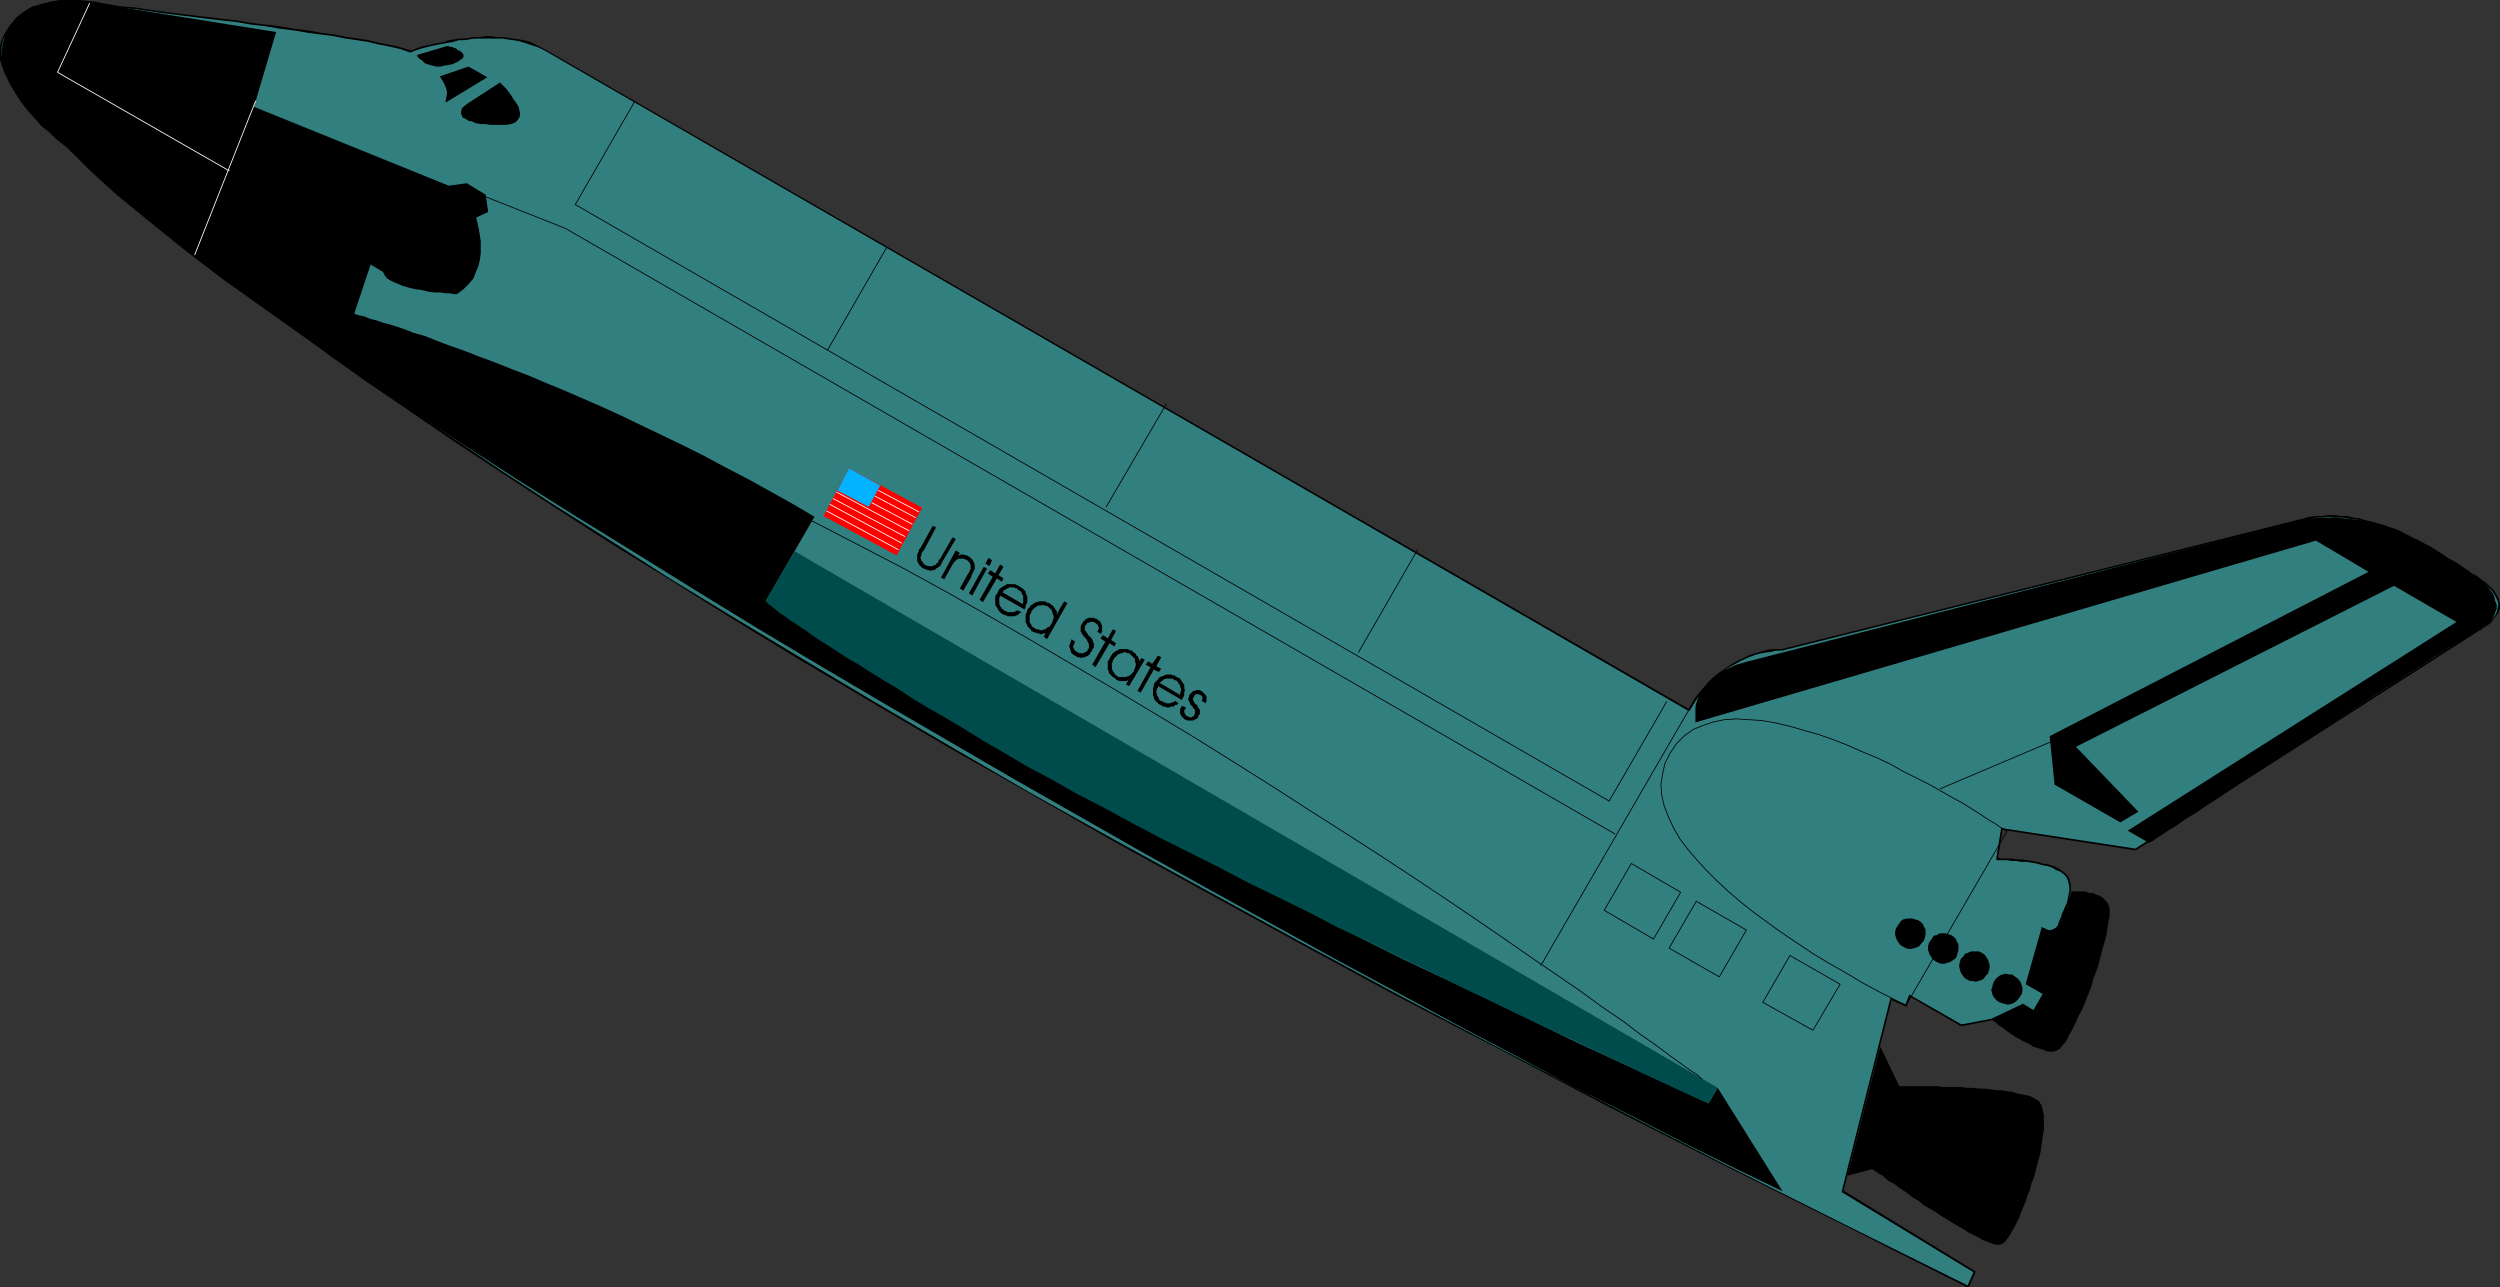 <?xml version="1.0" encoding="UTF-8" standalone="no"?>
<svg
   version="1.0"
   width="130.066mm"
   height="66.98mm"
   id="svg76"
   sodipodi:docname="Space Shuttle 08.wmf"
   xmlns:inkscape="http://www.inkscape.org/namespaces/inkscape"
   xmlns:sodipodi="http://sodipodi.sourceforge.net/DTD/sodipodi-0.dtd"
   xmlns="http://www.w3.org/2000/svg"
   xmlns:svg="http://www.w3.org/2000/svg">
  <rect width="100%" height="100%" fill="#333333" stroke="none"/>
  <sodipodi:namedview
     id="namedview76"
     pagecolor="#ffffff"
     bordercolor="#000000"
     borderopacity="0.25"
     inkscape:showpageshadow="2"
     inkscape:pageopacity="0.0"
     inkscape:pagecheckerboard="0"
     inkscape:deskcolor="#d1d1d1"
     inkscape:document-units="mm" />
  <defs
     id="defs1">
    <pattern
       id="WMFhbasepattern"
       patternUnits="userSpaceOnUse"
       width="6"
       height="6"
       x="0"
       y="0" />
  </defs>
  <path
     style="fill:#327f7f;fill-opacity:1;fill-rule:evenodd;stroke:none"
     d="m 106.979,9.855 -0.97,-0.485 -0.97,-0.485 -0.97,-0.485 -0.97,-0.162 -1.131,-0.323 -0.97,-0.162 L 99.869,7.593 98.737,7.431 H 97.606 96.637 95.505 94.374 93.243 L 92.273,7.593 91.142,7.754 h -0.97 l -0.97,0.162 -0.97,0.323 -0.97,0.162 -0.808,0.162 -0.808,0.162 -0.808,0.162 -0.646,0.162 -0.808,0.162 -0.646,0.162 -0.485,0.162 -0.485,0.162 -0.323,0.162 -0.323,0.162 h -0.323 v 0.162 h -0.162 L 79.992,9.855 78.861,9.532 77.568,9.208 76.114,8.885 74.336,8.562 72.397,8.078 70.296,7.754 68.195,7.431 65.61,6.947 63.186,6.624 60.6,6.301 57.853,5.816 55.106,5.493 52.358,5.008 49.45,4.685 46.702,4.2 43.955,3.877 41.208,3.554 38.461,3.231 35.875,2.908 33.29,2.585 30.866,2.262 28.603,1.939 26.502,1.616 24.563,1.454 22.786,1.292 21.331,1.131 20.038,0.969 19.069,0.808 l -0.808,-0.162 h -0.485 -0.162 -0.162 L 17.13,0.485 h -0.646 L 15.675,0.323 H 14.706 L 13.736,0.162 12.443,0.323 H 11.15 L 9.858,0.646 8.565,0.969 7.11,1.454 5.818,2.1 4.363,2.908 3.232,3.877 2.101,5.17 1.131,6.624 0.646,7.431 0.323,8.239 0.162,9.047 v 0.969 0.808 0.969 l 0.323,0.808 0.323,0.969 0.323,0.969 0.485,0.969 0.485,0.969 0.646,0.969 0.646,0.969 0.646,0.969 0.808,0.969 0.97,0.969 0.808,0.969 0.97,0.969 0.97,1.131 0.97,0.969 0.97,0.969 1.131,0.969 0.97,0.969 1.131,1.131 1.131,0.969 1.131,0.969 1.131,0.969 1.131,0.969 1.131,0.969 1.131,0.969 1.131,0.808 0.97,0.969 1.293,1.131 1.778,1.454 2.262,1.939 2.747,2.262 3.232,2.585 3.717,3.069 4.363,3.393 4.848,3.716 5.494,4.039 6.141,4.523 6.626,4.847 7.434,5.17 8.08,5.493 8.726,5.977 9.373,6.301 10.181,6.624 10.989,6.947 11.635,7.431 12.605,7.593 13.251,8.078 14.059,8.401 15.029,8.724 15.837,9.047 16.645,9.532 17.614,9.693 18.584,10.178 19.554,10.501 20.362,10.824 21.493,11.147 22.462,11.309 23.432,11.955 24.563,12.116 1.293,-2.908 -26.018,-15.832 9.534,-37.803 2.909,1.292 0.808,-1.939 10.181,5.816 5.818,-1.131 6.141,-2.908 2.262,1.131 1.939,-3.231 -3.394,-1.939 3.07,-10.986 v 0.162 h 0.323 l 0.485,0.162 0.485,0.162 h 0.485 l 0.646,-0.162 0.323,-0.323 0.485,-0.646 0.162,-0.323 0.162,-0.485 0.323,-0.646 0.162,-0.646 0.323,-0.808 0.323,-0.646 0.323,-0.808 0.162,-0.808 0.162,-0.808 0.162,-0.808 v -0.808 l -0.162,-0.646 -0.162,-0.808 -0.323,-0.646 -0.485,-0.485 -0.646,-0.485 -0.808,-0.323 -0.97,-0.485 -0.97,-0.323 -0.97,-0.162 -0.97,-0.323 -1.131,-0.162 -0.97,-0.162 h -0.97 l -0.97,-0.162 -0.97,-0.162 h -0.808 -0.646 -0.646 -0.485 -0.162 -0.162 l 0.97,-5.977 26.179,4.039 67.387,-43.134 h 0.162 l 0.323,-0.162 0.323,-0.162 0.485,-0.323 0.646,-0.485 0.485,-0.485 0.485,-0.485 0.485,-0.646 0.485,-0.808 0.162,-0.646 0.162,-0.808 -0.162,-0.969 -0.485,-0.808 -0.646,-0.969 -0.97,-1.131 -1.454,-0.969 -0.808,-0.646 -0.808,-0.485 -0.97,-0.646 -0.808,-0.646 -0.97,-0.485 -0.97,-0.646 -0.808,-0.646 -1.131,-0.646 -0.97,-0.485 -0.97,-0.646 -0.97,-0.646 -1.131,-0.485 -0.97,-0.646 -1.131,-0.485 -1.131,-0.485 -1.131,-0.485 -1.131,-0.646 -1.131,-0.323 -1.131,-0.485 -1.131,-0.323 -1.131,-0.323 -1.293,-0.323 -1.131,-0.323 -1.293,-0.162 -1.131,-0.162 -1.131,-0.162 -1.293,-0.162 h -1.293 l -1.131,0.162 h -1.293 l -1.131,0.162 -1.293,0.323 -102.616,25.687 h -0.162 -0.323 -0.646 l -0.808,0.162 h -0.97 l -0.97,0.323 -1.293,0.323 -1.293,0.485 -1.454,0.646 -1.454,0.808 -1.616,0.969 -1.454,1.131 -1.454,1.292 -1.616,1.616 -1.454,1.939 -1.293,2.1 z"
     id="path1" />
  <path
     style="fill:#000000;fill-opacity:1;fill-rule:evenodd;stroke:none"
     d="m 80.638,10.339 h 0.162 v 0 l 0.162,-0.162 h 0.162 l 0.323,-0.162 0.485,-0.162 0.485,-0.162 0.485,-0.162 0.646,-0.162 0.646,-0.162 0.646,-0.162 0.808,-0.162 0.808,-0.162 0.97,-0.162 0.808,-0.162 0.97,-0.162 0.97,-0.323 h 1.131 L 92.273,7.754 93.243,7.593 h 1.131 1.131 1.131 0.97 1.131 l 1.131,0.162 1.131,0.162 0.97,0.162 1.131,0.323 0.97,0.323 0.97,0.323 0.97,0.323 0.97,0.485 0.162,-0.162 -0.97,-0.485 -0.97,-0.485 -0.97,-0.485 -1.131,-0.323 L 102.131,7.754 101,7.593 99.869,7.431 98.737,7.27 H 97.606 L 96.637,7.108 H 95.505 L 94.374,7.27 H 93.243 L 92.273,7.431 91.142,7.593 h -0.97 l -0.97,0.162 -0.97,0.162 -0.97,0.323 -0.808,0.162 -0.97,0.162 -0.646,0.162 -0.808,0.162 -0.646,0.162 -0.646,0.162 -0.485,0.162 -0.485,0.162 -0.323,0.162 -0.323,0.162 h -0.323 -0.162 v 0 h 0.162 l -0.162,0.485 v 0 h 0.162 z"
     id="path2" />
  <path
     style="fill:#000000;fill-opacity:1;fill-rule:evenodd;stroke:none"
     d="m 17.614,0.808 v 0 h 0.162 0.323 l 0.808,0.162 1.131,0.162 1.293,0.162 1.454,0.162 1.778,0.162 1.939,0.162 2.101,0.323 2.262,0.323 2.424,0.323 2.586,0.323 2.586,0.323 2.586,0.323 2.747,0.323 2.909,0.323 2.747,0.485 2.909,0.323 2.747,0.485 2.747,0.323 2.747,0.485 2.586,0.323 2.424,0.323 2.424,0.485 2.262,0.323 2.101,0.323 1.939,0.485 1.778,0.323 1.454,0.323 1.293,0.323 0.97,0.323 0.808,0.323 0.162,-0.485 L 79.992,9.693 79.022,9.37 77.73,9.047 76.114,8.724 74.498,8.401 72.558,7.916 70.458,7.593 68.195,7.27 65.771,6.785 63.186,6.462 60.6,5.977 57.853,5.654 55.106,5.17 52.358,4.847 49.611,4.523 46.702,4.039 43.955,3.716 41.208,3.393 38.461,3.069 35.875,2.746 33.29,2.423 30.866,2.1 28.603,1.777 26.502,1.454 24.563,1.292 22.947,1.131 21.331,0.969 20.038,0.808 19.069,0.646 l -0.808,-0.162 h -0.485 -0.162 v 0 0.323 z"
     id="path3" />
  <path
     style="fill:#000000;fill-opacity:1;fill-rule:evenodd;stroke:none"
     d="M 1.293,6.785 V 6.624 L 2.262,5.17 3.232,4.039 4.525,3.069 5.818,2.1 7.11,1.616 8.565,1.131 9.858,0.808 11.312,0.485 h 1.131 1.293 0.97 0.97 l 0.808,0.162 h 0.646 l 0.323,0.162 h 0.162 V 0.485 h -0.162 L 17.13,0.323 h -0.646 L 15.675,0.162 H 14.706 L 13.736,0 12.443,0.162 H 11.15 L 9.858,0.485 8.403,0.808 7.11,1.292 5.656,1.939 4.363,2.746 3.07,3.716 1.939,5.008 0.97,6.462 v 0 z"
     id="path4" />
  <path
     style="fill:#000000;fill-opacity:1;fill-rule:evenodd;stroke:none"
     d="m 22.786,36.834 v 0 L 21.654,36.026 20.685,35.057 19.554,34.087 18.422,33.118 17.291,32.149 16.16,31.179 15.029,30.21 13.898,29.241 12.766,28.11 11.635,27.141 10.666,26.171 9.696,25.202 8.726,24.233 7.757,23.263 6.787,22.294 5.818,21.163 5.01,20.194 4.202,19.225 3.555,18.255 2.909,17.286 2.262,16.317 1.778,15.347 1.293,14.54 0.97,13.57 0.646,12.601 0.485,11.793 0.323,10.824 V 10.016 9.208 L 0.485,8.239 0.808,7.431 1.293,6.785 0.97,6.462 0.485,7.431 0.162,8.239 0,9.047 v 0.969 0.808 0.969 l 0.323,0.969 0.323,0.969 0.323,0.808 0.485,0.969 0.485,0.969 0.646,0.969 0.646,0.969 0.808,1.131 0.646,0.969 0.97,0.969 0.808,0.969 0.97,0.969 0.97,0.969 0.97,1.131 1.131,0.969 0.97,0.969 1.131,0.969 1.131,0.969 1.131,1.131 1.131,0.969 1.131,0.969 0.97,0.969 1.131,0.969 1.131,0.969 1.131,0.808 1.131,0.969 v 0 z"
     id="path5" />
  <path
     style="fill:#000000;fill-opacity:1;fill-rule:evenodd;stroke:none"
     d="m 386.87,252.829 h 0.162 l -24.402,-12.116 -23.594,-11.793 -22.301,-11.47 -21.493,-11.147 -20.523,-10.824 -19.392,-10.501 -18.584,-10.178 -17.614,-9.693 -16.806,-9.37 -15.837,-9.208 -14.867,-8.724 -14.059,-8.401 -13.413,-8.078 -12.443,-7.593 -11.635,-7.431 -10.989,-6.947 -10.181,-6.624 -9.373,-6.301 -8.726,-5.977 -8.08,-5.493 -7.434,-5.17 -6.787,-4.847 -5.979,-4.523 -5.494,-4.039 -4.848,-3.716 -4.363,-3.393 -3.878,-3.069 -3.07,-2.585 -2.747,-2.262 -2.262,-1.777 -1.778,-1.616 -1.293,-1.131 -0.162,0.323 1.293,1.131 1.778,1.454 2.101,1.939 2.747,2.262 3.232,2.585 3.717,2.908 4.363,3.393 5.01,3.877 5.333,4.039 6.141,4.362 6.787,5.008 7.272,5.17 8.08,5.493 8.726,5.977 9.534,6.301 10.181,6.624 10.827,6.947 11.797,7.27 12.443,7.754 13.251,8.078 14.221,8.401 14.867,8.724 15.998,9.047 16.645,9.532 17.614,9.693 18.584,10.178 19.392,10.501 20.523,10.662 21.493,11.309 22.301,11.309 23.594,11.793 24.402,12.278 0.323,-0.162 z"
     id="path6" />
  <path
     style="fill:#000000;fill-opacity:1;fill-rule:evenodd;stroke:none"
     d="m 388.163,250.244 v -0.323 l -1.293,2.908 0.323,0.162 1.293,-2.908 -0.162,-0.162 0.162,0.162 v -0.162 h -0.162 z"
     id="path7" />
  <path
     style="fill:#000000;fill-opacity:1;fill-rule:evenodd;stroke:none"
     d="m 362.145,234.25 v 0.162 l 26.018,15.832 0.162,-0.323 -25.856,-15.832 v 0.162 h -0.323 v 0 0.162 z"
     id="path8" />
  <path
     style="fill:#000000;fill-opacity:1;fill-rule:evenodd;stroke:none"
     d="m 372.003,196.285 -0.323,0.162 -9.534,37.803 h 0.323 l 9.534,-37.803 -0.162,0.162 0.162,-0.323 h -0.323 v 0.162 z"
     id="path9" />
  <path
     style="fill:#000000;fill-opacity:1;fill-rule:evenodd;stroke:none"
     d="m 374.588,197.739 0.323,-0.162 -2.909,-1.292 -0.162,0.323 2.909,1.292 h 0.162 -0.162 l 0.162,0.162 v -0.162 z"
     id="path10" />
  <path
     style="fill:#000000;fill-opacity:1;fill-rule:evenodd;stroke:none"
     d="m 375.558,195.639 h -0.162 l -0.808,2.1 0.323,0.162 0.808,-2.1 -0.162,0.162 v -0.323 l -0.162,-0.162 v 0.162 z"
     id="path11" />
  <path
     style="fill:#000000;fill-opacity:1;fill-rule:evenodd;stroke:none"
     d="m 385.577,201.455 h 0.162 l -10.181,-5.816 v 0.323 l 10.019,5.816 h 0.162 -0.162 v 0 h 0.162 z"
     id="path12" />
  <path
     style="fill:#000000;fill-opacity:1;fill-rule:evenodd;stroke:none"
     d="m 391.556,200.324 v 0 l -5.979,1.131 0.162,0.323 5.818,-1.131 h 0.162 -0.162 0.162 v 0 z"
     id="path13" />
  <path
     style="fill:#000000;fill-opacity:1;fill-rule:evenodd;stroke:none"
     d="m 397.859,197.416 h -0.162 l -6.141,2.908 0.162,0.323 6.141,-2.908 h -0.162 l 0.162,-0.323 -0.162,-0.162 v 0.162 z"
     id="path14" />
  <path
     style="fill:#000000;fill-opacity:1;fill-rule:evenodd;stroke:none"
     d="m 399.798,198.709 h 0.162 l -2.101,-1.292 -0.162,0.323 2.101,1.131 h 0.323 -0.323 l 0.162,0.162 0.162,-0.162 z"
     id="path15" />
  <path
     style="fill:#000000;fill-opacity:1;fill-rule:evenodd;stroke:none"
     d="m 401.737,195.478 v -0.162 l -1.939,3.393 0.323,0.162 1.939,-3.393 -0.162,-0.162 0.162,0.162 v -0.162 h -0.162 z"
     id="path16" />
  <path
     style="fill:#000000;fill-opacity:1;fill-rule:evenodd;stroke:none"
     d="m 398.344,193.377 v 0.162 l 3.394,1.939 0.162,-0.162 -3.232,-1.939 v 0.162 l -0.323,-0.162 v 0.162 0 z"
     id="path17" />
  <path
     style="fill:#000000;fill-opacity:1;fill-rule:evenodd;stroke:none"
     d="m 401.576,182.392 -0.162,0.162 -3.07,10.824 0.323,0.162 3.07,-10.986 -0.323,0.162 0.162,-0.323 -0.162,-0.162 v 0.323 z"
     id="path18" />
  <path
     style="fill:#000000;fill-opacity:1;fill-rule:evenodd;stroke:none"
     d="m 404.646,181.907 v 0 l -0.323,0.485 -0.485,0.323 -0.485,0.162 h -0.485 l -0.485,-0.162 -0.323,-0.162 -0.323,-0.162 h -0.162 l -0.162,0.323 0.162,0.162 h 0.323 l 0.485,0.162 0.485,0.162 h 0.485 l 0.646,-0.162 0.485,-0.323 0.485,-0.646 v 0 z"
     id="path19" />
  <path
     style="fill:#000000;fill-opacity:1;fill-rule:evenodd;stroke:none"
     d="m 405.131,171.406 v 0 l 0.646,0.485 0.485,0.485 0.323,0.646 0.162,0.646 0.162,0.646 v 0.808 l -0.162,0.808 -0.162,0.808 -0.162,0.808 -0.323,0.646 -0.323,0.808 -0.323,0.646 -0.162,0.646 -0.323,0.646 -0.162,0.485 -0.162,0.485 0.323,0.162 0.162,-0.485 0.162,-0.485 0.323,-0.646 0.323,-0.646 0.162,-0.646 0.323,-0.808 0.323,-0.808 0.162,-0.808 0.162,-0.808 0.162,-0.808 v -0.808 l -0.162,-0.808 -0.162,-0.646 -0.323,-0.646 -0.646,-0.646 -0.646,-0.485 v 0 z"
     id="path20" />
  <path
     style="fill:#000000;fill-opacity:1;fill-rule:evenodd;stroke:none"
     d="m 392.526,168.822 0.162,0.323 h 0.162 0.162 0.485 0.646 0.646 l 0.808,0.162 h 0.97 l 0.808,0.162 h 1.131 l 0.97,0.162 0.97,0.162 1.131,0.323 0.97,0.162 0.97,0.323 0.808,0.485 0.808,0.323 0.162,-0.323 -0.808,-0.485 -0.808,-0.323 -0.97,-0.323 -1.131,-0.162 -0.97,-0.323 -0.97,-0.162 -1.131,-0.162 -0.97,-0.162 h -0.97 l -0.97,-0.162 h -0.808 -0.646 -0.646 l -0.485,-0.162 h -0.162 -0.162 l 0.162,0.323 -0.323,-0.162 v 0.323 h 0.162 z"
     id="path21" />
  <path
     style="fill:#000000;fill-opacity:1;fill-rule:evenodd;stroke:none"
     d="m 393.657,162.844 h -0.162 l -0.97,5.977 0.323,0.162 0.97,-5.977 -0.162,0.162 v -0.323 l -0.162,-0.162 v 0.162 z"
     id="path22" />
  <path
     style="fill:#000000;fill-opacity:1;fill-rule:evenodd;stroke:none"
     d="m 419.836,166.883 h 0.162 l -26.341,-4.039 v 0.323 l 26.179,4.039 h 0.162 -0.162 0.162 v 0 z"
     id="path23" />
  <path
     style="fill:#000000;fill-opacity:1;fill-rule:evenodd;stroke:none"
     d="m 487.223,123.749 v 0 l -67.387,43.134 0.162,0.323 67.387,-43.134 v 0 l -0.162,-0.323 v 0 z"
     id="path24" />
  <path
     style="fill:#000000;fill-opacity:1;fill-rule:evenodd;stroke:none"
     d="m 487.547,114.217 v 0 l 1.454,0.969 0.97,0.969 0.646,0.969 0.485,0.969 0.162,0.808 -0.162,0.808 -0.162,0.646 -0.323,0.646 -0.485,0.646 -0.485,0.485 -0.646,0.485 -0.485,0.485 -0.646,0.323 -0.323,0.162 -0.162,0.162 h -0.162 l 0.162,0.323 v 0 l 0.323,-0.162 0.485,-0.323 0.485,-0.323 0.485,-0.323 0.646,-0.485 0.485,-0.646 0.485,-0.646 0.485,-0.646 0.323,-0.808 v -0.808 l -0.162,-0.969 -0.485,-0.969 -0.646,-0.969 -1.131,-1.131 -1.293,-0.969 v 0 z"
     id="path25" />
  <path
     style="fill:#000000;fill-opacity:1;fill-rule:evenodd;stroke:none"
     d="m 452.964,102.262 v 0 l 1.293,-0.162 1.131,-0.323 h 1.293 l 1.131,-0.162 1.293,0.162 h 1.293 l 1.131,0.162 1.131,0.162 1.293,0.162 1.131,0.323 1.131,0.323 1.131,0.323 1.293,0.323 1.131,0.485 1.131,0.485 1.131,0.485 1.131,0.485 0.97,0.485 1.131,0.485 1.131,0.646 0.97,0.485 0.97,0.646 1.131,0.646 0.97,0.485 0.97,0.646 0.97,0.646 0.97,0.646 0.808,0.485 0.97,0.646 0.808,0.646 0.808,0.485 0.808,0.646 0.323,-0.323 -0.808,-0.646 -0.97,-0.485 -0.808,-0.646 -0.97,-0.485 -0.808,-0.646 -0.97,-0.646 -0.97,-0.485 -0.97,-0.646 -0.97,-0.646 -0.97,-0.646 -1.131,-0.646 -0.97,-0.485 -1.131,-0.646 -1.131,-0.485 -0.97,-0.485 -1.131,-0.646 -1.131,-0.485 -1.131,-0.323 -1.293,-0.485 -1.131,-0.323 -1.131,-0.323 -1.293,-0.323 -1.131,-0.323 -1.131,-0.162 -1.293,-0.323 h -1.131 l -1.293,-0.162 h -1.293 l -1.131,0.162 h -1.293 l -1.293,0.162 -1.131,0.323 v 0 z"
     id="path26" />
  <path
     style="fill:#000000;fill-opacity:1;fill-rule:evenodd;stroke:none"
     d="m 350.348,127.949 v 0 l 102.616,-25.687 v -0.323 l -102.616,25.687 v 0 0.323 0 z"
     id="path27" />
  <path
     style="fill:#000000;fill-opacity:1;fill-rule:evenodd;stroke:none"
     d="m 331.926,139.742 h 0.323 l 1.293,-2.1 1.454,-1.939 1.454,-1.616 1.616,-1.292 1.454,-1.292 1.454,-0.808 1.454,-0.808 1.454,-0.646 1.293,-0.485 1.293,-0.323 1.131,-0.162 0.97,-0.162 0.646,-0.162 h 0.646 0.323 0.162 v -0.323 h -0.162 -0.323 -0.646 -0.808 l -0.97,0.162 -1.131,0.323 -1.131,0.323 -1.454,0.485 -1.293,0.646 -1.616,0.808 -1.454,0.969 -1.616,1.131 -1.454,1.292 -1.616,1.777 -1.454,1.777 -1.293,2.262 0.162,-0.162 z"
     id="path28" />
  <path
     style="fill:#000000;fill-opacity:1;fill-rule:evenodd;stroke:none"
     d="m 106.979,9.855 v 0 L 331.926,139.742 332.088,139.419 107.141,9.693 v 0 z"
     id="path29" />
  <path
     style="fill:#000000;fill-opacity:1;fill-rule:evenodd;stroke:none"
     d="m 369.74,205.817 -6.464,25.364 4.848,-1.292 v 0 l 0.323,0.162 0.162,0.162 0.485,0.323 0.485,0.323 0.646,0.323 0.646,0.646 0.646,0.485 0.97,0.485 0.808,0.646 0.97,0.646 0.97,0.646 0.97,0.808 1.131,0.646 0.97,0.808 1.131,0.646 1.131,0.646 1.131,0.808 1.131,0.646 0.97,0.646 1.131,0.646 1.131,0.646 0.97,0.646 0.97,0.485 0.97,0.485 0.808,0.485 0.808,0.323 0.808,0.323 0.485,0.162 0.646,0.162 h 0.485 0.323 l 0.323,-0.162 0.323,-0.162 0.485,-0.485 0.323,-0.485 0.485,-0.646 0.323,-0.646 0.485,-0.808 0.485,-0.969 0.485,-0.969 0.323,-0.969 0.485,-1.131 0.485,-1.131 0.323,-1.131 0.485,-1.131 0.323,-1.292 0.485,-1.131 0.323,-1.292 0.323,-1.292 0.323,-1.131 0.323,-1.292 0.162,-1.131 0.162,-1.131 0.162,-1.131 0.162,-0.969 v -1.131 -0.808 -0.969 l -0.162,-0.646 -0.162,-0.808 -0.162,-0.485 -0.323,-0.485 -0.323,-0.485 -0.485,-0.162 -0.485,-0.323 -0.646,-0.323 -0.808,-0.162 -0.808,-0.162 -0.808,-0.162 -0.97,-0.323 -1.131,-0.162 -0.97,-0.162 h -1.131 l -1.131,-0.162 -1.131,-0.162 h -1.131 l -1.293,-0.162 h -1.131 l -1.131,-0.162 h -1.293 -1.131 -1.131 l -1.131,-0.162 h -0.97 -0.97 -0.97 -0.97 -0.808 -0.646 -0.646 -0.485 -0.485 -0.323 -0.162 v 0 z"
     id="path30" />
  <path
     style="fill:#000000;fill-opacity:1;fill-rule:evenodd;stroke:none"
     d="m 391.556,200.486 0.162,0.162 0.323,0.162 0.485,0.323 0.485,0.485 0.808,0.485 0.808,0.646 0.97,0.646 0.97,0.646 1.131,0.646 1.131,0.485 0.97,0.646 1.131,0.323 0.97,0.323 0.808,0.323 h 0.97 l 0.646,-0.162 0.323,-0.162 0.485,-0.323 0.323,-0.485 0.485,-0.485 0.485,-0.646 0.323,-0.808 0.485,-0.808 0.485,-0.969 0.485,-0.969 0.485,-1.131 0.646,-1.131 0.485,-1.131 0.485,-1.292 0.485,-1.131 0.485,-1.292 0.323,-1.292 0.485,-1.292 0.485,-1.292 0.323,-1.292 0.323,-1.292 0.323,-1.131 0.323,-1.131 0.323,-1.131 0.162,-1.131 0.162,-0.969 0.162,-0.969 0.162,-0.808 v -0.808 -0.646 l -0.162,-0.646 -0.162,-0.323 -0.162,-0.323 -0.485,-0.485 -0.485,-0.485 -0.646,-0.323 -0.485,-0.162 -0.646,-0.323 h -0.646 l -0.485,-0.162 -0.485,-0.162 h -0.646 -0.485 -0.323 -0.485 -0.323 -0.162 -0.162 v 0 l -2.101,5.816 h -0.162 l -0.162,0.323 -0.162,0.485 -0.485,0.485 -0.485,0.323 -0.646,0.162 h -0.808 l -0.808,-0.323 -3.07,10.986 3.394,1.939 -1.939,3.231 -2.262,-1.131 z"
     id="path31" />
  <path
     style="fill:#000000;fill-opacity:1;fill-rule:evenodd;stroke:none"
     d="m 81.931,10.824 v 0 l 0.162,0.162 v 0.162 l 0.162,0.162 0.323,0.323 0.323,0.162 0.323,0.323 0.323,0.323 0.485,0.162 0.485,0.162 0.646,0.162 0.646,0.162 h 0.808 l 0.646,-0.162 0.97,-0.162 0.808,-0.162 0.97,-0.485 0.485,-0.323 0.485,-0.323 0.162,-0.323 V 10.824 l -0.162,-0.323 -0.162,-0.162 -0.323,-0.323 -0.485,-0.162 L 89.688,9.532 89.203,9.37 88.88,9.208 H 88.395 L 88.234,9.047 h -0.323 v 0 z"
     id="path32" />
  <path
     style="fill:#000000;fill-opacity:1;fill-rule:evenodd;stroke:none"
     d="m 92.112,13.086 -5.656,1.939 0.162,0.162 0.162,0.323 0.323,0.485 0.323,0.646 0.323,0.808 0.162,0.808 -0.162,0.969 -0.162,0.969 8.242,-5.008 z"
     id="path33" />
  <path
     style="fill:#000000;fill-opacity:1;fill-rule:evenodd;stroke:none"
     d="m 98.414,16.155 -6.464,4.2 -0.646,0.485 -0.485,0.485 -0.162,0.646 v 0.323 l 0.162,0.485 0.162,0.323 0.646,0.323 0.485,0.323 0.808,0.162 0.646,0.323 0.97,0.162 h 0.97 l 0.808,0.162 h 1.131 0.97 0.97 l 1.131,-0.162 0.808,-0.323 0.485,-0.485 0.323,-0.485 0.162,-0.646 -0.162,-0.808 -0.162,-0.646 -0.485,-0.808 -0.485,-0.646 -0.485,-0.808 -0.485,-0.646 -0.485,-0.646 -0.485,-0.485 -0.323,-0.323 -0.323,-0.323 z"
     id="path34" />
  <path
     style="fill:#000000;fill-opacity:1;fill-rule:evenodd;stroke:none"
     d="M 54.298,6.301 49.934,21.002 88.234,36.511 l 3.555,-0.485 3.717,2.262 0.485,3.393 -2.424,1.131 0.162,0.162 v 0.323 l 0.162,0.485 0.162,0.808 0.162,0.808 0.162,0.969 0.162,1.131 v 1.131 1.131 l -0.162,1.292 -0.323,1.292 -0.485,1.131 -0.485,1.292 -0.97,1.131 -0.97,0.969 -1.293,0.969 h -0.162 -0.485 L 88.557,57.674 h -0.808 l -1.131,-0.162 h -1.131 l -1.293,-0.162 -1.293,-0.323 -1.293,-0.162 -1.293,-0.323 -1.131,-0.323 -1.131,-0.485 -1.131,-0.485 -0.808,-0.485 -0.485,-0.646 -0.323,-0.646 -2.424,-1.454 -3.232,9.693 h 0.162 l 0.323,0.162 0.646,0.162 0.808,0.162 1.131,0.485 1.293,0.323 1.454,0.485 1.778,0.485 1.939,0.646 2.101,0.808 2.262,0.646 2.424,0.969 2.586,0.969 2.747,0.969 2.909,1.131 3.07,1.131 3.232,1.292 3.394,1.292 3.394,1.454 3.555,1.454 3.717,1.616 3.717,1.616 3.878,1.777 4.04,1.939 4.04,1.939 4.04,1.939 4.202,2.1 4.202,2.262 4.363,2.262 4.363,2.423 4.363,2.423 4.363,2.585 -9.534,16.478 v 0.162 l 0.485,0.323 0.646,0.485 0.808,0.646 1.293,0.808 1.454,1.131 1.939,1.292 2.101,1.454 2.424,1.616 2.747,1.777 3.232,2.1 3.555,2.1 3.878,2.423 4.363,2.585 4.686,2.746 5.01,3.069 5.656,3.231 5.818,3.393 6.464,3.554 6.949,3.716 7.272,4.039 7.757,4.039 8.242,4.362 8.888,4.523 9.211,4.685 9.858,5.008 10.342,5.17 10.989,5.17 11.474,5.493 11.958,5.816 12.605,5.816 13.251,6.139 1.778,-3.069 12.766,20.356 -9.373,-4.523 -10.019,-5.008 -10.342,-5.331 -10.989,-5.493 -11.15,-5.977 -11.635,-6.139 -11.958,-6.462 -12.282,-6.624 -12.282,-6.785 -12.605,-6.947 -12.766,-7.108 -12.766,-7.27 -12.766,-7.27 -12.766,-7.431 -12.766,-7.431 -12.605,-7.431 -12.443,-7.431 -12.12,-7.431 -11.958,-7.431 -11.797,-7.27 -11.312,-7.108 -10.989,-7.108 -10.504,-6.947 -10.019,-6.624 -9.373,-6.624 -8.888,-6.301 -8.403,-5.977 -7.595,-5.816 -6.787,-5.493 -6.141,-5.008 -5.333,-4.847 -4.363,-4.362 -0.162,-0.162 L 12.605,28.595 11.797,27.948 10.827,27.141 9.696,26.01 8.242,24.879 6.949,23.425 5.494,21.809 4.202,20.194 3.07,18.417 1.939,16.478 1.131,14.54 0.485,12.601 0.323,10.662 0.485,8.562 1.131,6.624 2.101,4.847 3.232,3.393 4.686,2.262 6.302,1.292 8.08,0.808 9.858,0.323 11.797,0 h 1.939 1.778 l 1.616,0.162 1.616,0.162 1.454,0.323 1.131,0.162 0.808,0.162 0.646,0.162 0.162,0.162 z"
     id="path35" />
  <path
     style="fill:#000000;fill-opacity:1;fill-rule:evenodd;stroke:none"
     d="m 333.542,142.004 h -0.162 v -0.323 -0.485 -0.485 -0.808 -0.808 l 0.162,-0.808 0.323,-0.969 0.485,-0.969 0.646,-0.969 0.808,-1.131 0.97,-0.969 1.293,-0.969 1.616,-0.808 1.778,-0.808 2.262,-0.646 109.241,-27.948 h 0.162 0.323 l 0.485,-0.162 h 0.808 l 0.97,-0.162 h 1.131 1.293 1.293 l 1.454,0.162 1.616,0.162 1.616,0.162 1.616,0.323 1.778,0.323 1.616,0.485 1.778,0.646 1.616,0.808 1.778,0.808 1.454,0.808 1.616,0.808 1.293,0.808 1.454,0.808 1.131,0.808 1.131,0.646 1.131,0.646 0.97,0.646 0.808,0.646 0.646,0.485 0.646,0.485 0.485,0.323 0.323,0.162 0.323,0.162 v 0.162 0 l 0.323,0.162 0.323,0.323 0.323,0.323 0.485,0.485 0.485,0.646 0.485,0.646 0.323,0.646 0.162,0.808 0.323,0.808 v 0.808 l -0.323,0.808 -0.323,0.808 -0.646,0.969 -1.131,0.808 -1.293,0.808 -0.808,0.485 -1.131,0.808 -1.454,0.808 -1.616,0.969 -1.778,1.131 -2.101,1.292 -2.101,1.454 -2.424,1.454 -2.424,1.616 -2.586,1.616 -2.747,1.777 -2.747,1.777 -2.747,1.777 -2.909,1.939 -2.747,1.777 -2.909,1.939 -2.747,1.777 -2.909,1.939 -2.747,1.777 -2.586,1.616 -2.586,1.777 -2.424,1.616 -2.262,1.454 -2.101,1.454 -1.939,1.131 -1.778,1.292 -1.616,0.969 -1.131,0.808 -1.131,0.646 -0.808,0.646 -0.485,0.162 -0.162,0.162 -4.202,-2.423 64.64,-41.034 -12.282,-7.108 -62.539,31.664 12.282,12.763 -3.555,2.1 -12.928,-7.431 -0.97,-9.532 62.701,-32.31 -10.342,-6.139 z"
     id="path36" />
  <path
     style="fill:#000000;fill-opacity:1;fill-rule:evenodd;stroke:none"
     d="m 380.568,189.016 0.646,0.323 0.485,0.162 h 0.646 l 0.485,-0.162 0.646,-0.162 0.485,-0.323 0.485,-0.323 0.323,-0.485 0.162,-0.646 0.162,-0.485 v -0.646 -0.646 l -0.323,-0.485 -0.162,-0.485 -0.485,-0.485 -0.485,-0.323 -0.646,-0.162 -0.485,-0.162 h -0.646 -0.485 l -0.485,0.323 -0.646,0.162 -0.323,0.485 -0.323,0.485 -0.323,0.485 -0.162,0.646 v 0.646 l 0.162,0.485 0.162,0.485 0.323,0.485 0.323,0.485 z"
     id="path37" />
  <path
     style="fill:#000000;fill-opacity:1;fill-rule:evenodd;stroke:none"
     d="m 386.708,192.57 0.646,0.323 h 0.485 l 0.646,0.162 0.485,-0.162 0.646,-0.162 0.485,-0.323 0.323,-0.485 0.485,-0.485 0.162,-0.485 0.162,-0.646 v -0.485 l -0.162,-0.646 -0.162,-0.485 -0.323,-0.485 -0.323,-0.485 -0.485,-0.323 -0.646,-0.323 h -0.485 -0.646 -0.485 l -0.646,0.323 -0.485,0.162 -0.323,0.485 -0.485,0.485 -0.162,0.485 -0.162,0.646 v 0.485 l 0.162,0.646 0.162,0.485 0.323,0.485 0.323,0.485 z"
     id="path38" />
  <path
     style="fill:#000000;fill-opacity:1;fill-rule:evenodd;stroke:none"
     d="m 393.172,197.093 0.485,0.162 0.646,0.162 0.485,0.162 0.646,-0.162 0.485,-0.162 0.485,-0.323 0.485,-0.485 0.323,-0.485 0.323,-0.485 0.162,-0.646 v -0.485 l -0.162,-0.646 -0.162,-0.485 -0.323,-0.485 -0.485,-0.485 -0.485,-0.323 -0.485,-0.323 h -0.646 l -0.485,-0.162 -0.646,0.162 -0.485,0.162 -0.485,0.323 -0.485,0.485 -0.323,0.485 -0.162,0.485 -0.162,0.646 -0.162,0.485 0.162,0.646 0.162,0.485 0.323,0.485 0.485,0.485 z"
     id="path39" />
  <path
     style="fill:#000000;fill-opacity:1;fill-rule:evenodd;stroke:none"
     d="m 374.104,186.108 0.646,0.323 0.485,0.162 h 0.646 l 0.485,-0.162 0.646,-0.162 0.485,-0.323 0.323,-0.485 0.485,-0.485 0.162,-0.485 0.162,-0.646 v -0.485 -0.646 l -0.323,-0.485 -0.162,-0.485 -0.485,-0.485 -0.485,-0.323 -0.646,-0.162 -0.485,-0.162 h -0.646 -0.485 l -0.646,0.162 -0.485,0.323 -0.323,0.485 -0.323,0.485 -0.323,0.485 -0.162,0.646 v 0.646 l 0.162,0.485 0.162,0.485 0.323,0.485 0.323,0.485 z"
     id="path40" />
  <path
     style="fill:#000000;fill-opacity:1;fill-rule:evenodd;stroke:none"
     d="m 183.416,103.393 0.646,0.323 -2.424,4.523 -0.162,0.162 -0.162,0.162 v 0.162 l -0.162,0.162 v 0.162 0.162 0.162 l -0.162,0.162 v 0.162 l 0.162,0.323 v 0.162 l 0.162,0.162 0.162,0.323 0.162,0.162 0.162,0.162 0.162,0.162 h 0.162 l 0.323,0.162 h 0.162 0.162 0.162 0.162 0.162 0.162 l 0.162,-0.162 h 0.162 l 0.323,-0.162 v -0.162 l 0.323,-0.162 0.162,-0.323 v -0.162 l 0.323,-0.323 2.424,-4.2 0.646,0.323 -2.586,4.362 -0.162,0.323 -0.162,0.323 -0.162,0.323 -0.323,0.162 -0.162,0.162 -0.323,0.162 -0.162,0.162 -0.162,0.162 h -0.323 -0.162 l -0.323,0.162 -0.162,-0.162 h -0.323 l -0.323,-0.162 h -0.162 l -0.323,-0.162 -0.323,-0.162 -0.162,-0.162 -0.162,-0.162 -0.323,-0.323 v -0.162 l -0.162,-0.162 -0.162,-0.323 v -0.162 -0.323 -0.162 -0.323 -0.323 l 0.162,-0.323 0.162,-0.323 v -0.323 l 0.323,-0.323 z"
     id="path41" />
  <path
     style="fill:#000000;fill-opacity:1;fill-rule:evenodd;stroke:none"
     d="m 187.941,108.24 0.808,0.485 -0.323,0.485 h 0.162 l 0.323,-0.162 h 0.162 0.323 0.162 l 0.323,0.162 h 0.323 l 0.162,0.162 0.323,0.162 0.323,0.323 0.162,0.162 0.162,0.162 v 0.162 l 0.162,0.162 v 0.162 0.162 h 0.162 v 0.162 0.162 0.162 0.162 0.162 0.323 l -0.162,0.162 v 0.162 0 l -0.162,0.162 v 0.162 l -0.162,0.162 v 0.162 l -0.162,0.162 v 0.323 l -1.616,2.746 -0.646,-0.485 1.616,-2.908 0.162,-0.162 0.162,-0.323 v -0.162 l 0.162,-0.162 v -0.323 -0.162 -0.162 -0.162 -0.162 l -0.162,-0.162 v -0.162 l -0.162,-0.162 -0.162,-0.162 v 0 l -0.162,-0.162 -0.162,-0.162 h -0.323 l -0.162,-0.162 h -0.323 -0.162 -0.323 -0.162 -0.162 l -0.162,0.162 h -0.162 l -0.162,0.162 v 0.162 h -0.162 l -0.162,0.162 -0.162,0.323 -0.162,0.162 -0.162,0.323 -1.454,2.585 -0.646,-0.323 z"
     id="path42" />
  <path
     style="fill:#000000;fill-opacity:1;fill-rule:evenodd;stroke:none"
     d="m 194.566,111.309 -0.808,-0.485 0.646,-1.131 0.646,0.485 z m -4.04,5.331 2.909,-5.17 0.646,0.323 -2.909,5.331 z"
     id="path43" />
  <path
     style="fill:#000000;fill-opacity:1;fill-rule:evenodd;stroke:none"
     d="m 192.627,117.933 2.586,-4.523 -0.97,-0.646 0.485,-0.646 0.97,0.646 0.97,-1.777 0.646,0.485 -0.97,1.616 0.97,0.646 -0.323,0.646 -0.97,-0.646 -2.747,4.685 z"
     id="path44" />
  <path
     style="fill:#000000;fill-opacity:1;fill-rule:evenodd;stroke:none"
     d="m 201.515,119.871 -4.848,-2.746 v 0.162 l -0.162,0.162 v 0.323 0.162 0.323 0.162 0.162 0.323 l 0.162,0.162 v 0.162 l 0.162,0.162 0.162,0.162 v 0.162 l 0.323,0.162 0.162,0.162 0.162,0.162 h 0.162 0.162 l 0.162,0.162 h 0.162 0.162 0.162 0.162 0.162 0.162 0.162 0.162 l 0.162,-0.162 h 0.162 l 0.162,-0.162 h 0.162 l 0.808,0.323 -0.323,0.162 -0.162,0.162 -0.162,0.162 -0.323,0.162 h -0.162 l -0.162,0.162 h -0.323 -0.162 -0.323 -0.162 -0.162 -0.323 l -0.162,-0.162 h -0.323 l -0.162,-0.162 h -0.162 l -0.323,-0.162 -0.323,-0.323 -0.162,-0.162 -0.162,-0.162 -0.162,-0.323 -0.162,-0.323 -0.162,-0.162 -0.162,-0.323 v -0.323 -0.323 -0.323 -0.323 -0.323 l 0.162,-0.323 0.162,-0.162 0.162,-0.323 0.162,-0.323 0.162,-0.323 0.162,-0.162 0.323,-0.162 0.162,-0.162 0.323,-0.162 0.323,-0.162 0.162,-0.162 h 0.323 0.323 0.323 0.323 0.323 l 0.323,0.162 0.323,0.162 0.323,0.162 0.162,0.162 0.323,0.162 0.162,0.162 0.323,0.323 0.162,0.162 v 0.323 l 0.162,0.323 0.162,0.323 v 0.162 0.323 0.323 0.323 l -0.162,0.323 -0.162,0.323 v 0.323 l -0.162,0.323 z m -0.485,-1.131 0.162,-0.162 v -0.323 -0.162 -0.323 -0.162 -0.162 -0.162 -0.162 l -0.162,-0.162 -0.162,-0.323 v -0.162 l -0.162,-0.162 -0.162,-0.162 h -0.162 l -0.162,-0.162 -0.162,-0.162 -0.162,-0.162 h -0.323 l -0.162,-0.162 h -0.162 -0.162 -0.162 -0.323 -0.162 l -0.162,0.162 h -0.162 l -0.162,0.162 h -0.162 l -0.162,0.162 -0.323,0.162 v 0.162 l -0.162,0.162 z"
     id="path45" />
  <path
     style="fill:#000000;fill-opacity:1;fill-rule:evenodd;stroke:none"
     d="m 206.848,122.618 v -0.162 l 0.162,-0.323 v -0.162 l 0.162,-0.323 v -0.162 -0.323 -0.162 l -0.162,-0.162 v -0.323 l -0.162,-0.162 v -0.323 l -0.162,-0.162 -0.162,-0.162 -0.162,-0.162 -0.162,-0.162 -0.162,-0.162 h -0.162 l -0.323,-0.162 h -0.162 -0.162 l -0.323,-0.162 -0.162,0.162 h -0.323 -0.162 -0.162 l -0.162,0.162 -0.323,0.162 -0.162,0.162 -0.162,0.162 -0.162,0.162 -0.162,0.162 -0.162,0.162 v 0.323 l -0.162,0.162 -0.162,0.323 v 0.162 0.323 0.162 0.323 0.162 0.323 l 0.162,0.162 0.162,0.162 v 0.162 l 0.162,0.323 h 0.162 l 0.162,0.162 0.323,0.162 0.162,0.162 h 0.162 0.323 l 0.162,0.162 h 0.162 0.162 0.323 l 0.162,-0.162 h 0.323 l 0.162,-0.162 0.162,-0.162 0.323,-0.162 h 0.162 l 0.162,-0.323 0.162,-0.162 v -0.162 z m 0.97,-1.777 0.646,-1.292 0.808,-1.292 0.646,0.323 -4.04,7.108 -0.646,-0.485 0.485,-0.808 -0.162,0.162 h -0.162 -0.162 -0.162 l -0.162,0.162 h -0.162 -0.162 l -0.162,-0.162 h -0.162 -0.162 -0.162 l -0.162,-0.162 h -0.162 -0.162 l -0.162,-0.162 h -0.162 l -0.323,-0.162 -0.162,-0.323 -0.162,-0.162 -0.162,-0.162 -0.323,-0.323 v -0.162 l -0.162,-0.323 -0.162,-0.323 v -0.323 -0.323 -0.323 -0.323 -0.162 l 0.162,-0.323 0.162,-0.323 v -0.323 l 0.323,-0.323 0.162,-0.162 0.162,-0.323 0.323,-0.162 0.162,-0.162 0.323,-0.162 0.162,-0.162 h 0.323 l 0.323,-0.162 h 0.323 0.323 0.323 0.323 l 0.162,0.162 0.323,0.162 h 0.323 l 0.323,0.323 0.323,0.162 0.162,0.162 0.162,0.323 0.162,0.162 v 0.162 l 0.162,0.162 0.162,0.162 v 0.162 0.162 z"
     id="path46" />
  <path
     style="fill:#000000;fill-opacity:1;fill-rule:evenodd;stroke:none"
     d="m 210.726,125.687 0.646,0.485 v 0.162 l -0.162,0.162 v 0.162 0.162 h -0.162 v 0.323 0 0.162 l 0.162,0.323 0.162,0.323 0.323,0.162 0.162,0.162 h 0.162 l 0.162,0.162 h 0.162 0.162 0.162 0.162 0.162 v 0 l 0.323,-0.162 0.323,-0.162 0.162,-0.162 0.162,-0.323 0.162,-0.162 v -0.323 -0.323 -0.162 l -0.162,-0.323 -0.162,-0.323 -0.162,-0.323 -0.323,-0.323 v -0.162 0 h -0.162 v 0 l -0.162,-0.162 v -0.162 l -0.162,-0.162 -0.162,-0.162 v -0.162 l -0.162,-0.162 v -0.162 -0.162 -0.162 -0.162 -0.162 -0.162 -0.162 l 0.162,-0.162 v -0.162 l 0.162,-0.162 v -0.162 l 0.162,-0.162 0.162,-0.162 0.162,-0.162 0.162,-0.162 0.162,-0.162 h 0.162 l 0.323,-0.162 h 0.162 0.162 0.323 0.162 0.162 l 0.162,0.162 h 0.323 l 0.162,0.162 0.162,0.162 h 0.162 l 0.162,0.162 0.162,0.162 v 0.162 l 0.162,0.162 v 0.162 l 0.162,0.162 v 0.162 0.323 0.162 0.162 0.323 0.162 l -0.162,0.162 v 0.323 l -0.808,-0.485 0.162,-0.162 v -0.162 -0.162 h 0.162 v -0.162 -0.162 -0.162 h -0.162 v -0.323 l -0.162,-0.162 -0.162,-0.162 -0.323,-0.162 -0.162,-0.162 h -0.323 -0.162 -0.323 l -0.162,0.162 h -0.323 l -0.162,0.323 -0.162,0.162 -0.162,0.162 v 0.162 0 0.162 0.162 0.162 0.162 0.162 h 0.162 l 0.162,0.323 0.162,0.162 0.162,0.323 0.162,0.162 0.162,0.162 h 0.162 v 0.162 l 0.162,0.162 0.162,0.162 v 0.162 l 0.162,0.162 v 0.162 0.162 l 0.162,0.162 v 0.162 0.162 0.162 0.162 0.162 l -0.162,0.162 v 0.162 h -0.162 v 0.323 l -0.162,0.162 -0.162,0.162 -0.162,0.323 -0.162,0.162 -0.162,0.162 -0.323,0.162 h -0.162 l -0.162,0.162 h -0.323 -0.162 l -0.162,0.162 -0.323,-0.162 h -0.162 -0.323 l -0.162,-0.162 -0.323,-0.162 -0.162,-0.162 h -0.162 l -0.162,-0.162 -0.162,-0.162 -0.162,-0.162 v -0.323 l -0.162,-0.162 v -0.162 -0.162 l -0.162,-0.323 v -0.162 l 0.162,-0.323 v -0.162 l 0.162,-0.323 v -0.162 z"
     id="path47" />
  <path
     style="fill:#000000;fill-opacity:1;fill-rule:evenodd;stroke:none"
     d="m 214.766,130.695 2.586,-4.523 -0.97,-0.646 0.485,-0.646 0.97,0.646 0.97,-1.777 0.646,0.323 -0.97,1.777 0.97,0.646 -0.323,0.646 -0.97,-0.646 -2.747,4.685 z"
     id="path48" />
  <path
     style="fill:#000000;fill-opacity:1;fill-rule:evenodd;stroke:none"
     d="m 223.008,131.826 v -0.162 l 0.162,-0.162 v -0.323 l 0.162,-0.162 v -0.323 -0.162 -0.162 l -0.162,-0.323 v -0.162 -0.323 l -0.162,-0.162 -0.162,-0.162 -0.162,-0.162 -0.162,-0.162 -0.162,-0.162 -0.162,-0.162 -0.162,-0.162 h -0.162 -0.323 l -0.162,-0.162 h -0.323 -0.162 l -0.162,0.162 h -0.323 l -0.162,0.162 h -0.323 l -0.162,0.162 -0.162,0.162 -0.162,0.162 -0.162,0.162 -0.162,0.162 -0.162,0.323 -0.162,0.162 v 0.323 l -0.162,0.162 v 0.162 0.323 0.162 0.323 0.162 l 0.162,0.323 v 0.162 l 0.162,0.162 0.162,0.162 v 0.162 l 0.162,0.162 0.162,0.162 0.323,0.162 0.162,0.162 h 0.162 0.323 0.162 0.162 0.323 0.162 0.162 l 0.323,-0.162 h 0.162 l 0.323,-0.162 0.162,-0.162 0.162,-0.162 0.162,-0.162 0.162,-0.162 z m -1.131,1.939 h -0.162 l -0.162,0.162 h -0.162 -0.162 -0.162 -0.162 -0.162 -0.162 -0.162 -0.162 -0.162 l -0.162,-0.162 h -0.162 -0.162 l -0.162,-0.162 -0.162,-0.162 -0.162,-0.162 -0.323,-0.162 -0.162,-0.162 -0.323,-0.323 -0.162,-0.162 -0.162,-0.323 v -0.323 l -0.162,-0.162 v -0.323 -0.323 -0.323 -0.323 -0.323 l 0.162,-0.162 0.162,-0.323 0.162,-0.323 0.162,-0.323 0.162,-0.162 0.162,-0.323 0.323,-0.162 0.162,-0.162 0.323,-0.162 0.323,-0.162 0.162,-0.162 h 0.323 0.323 0.323 0.323 0.323 l 0.323,0.162 0.323,0.162 h 0.323 l 0.162,0.323 0.323,0.162 0.162,0.162 0.162,0.323 0.162,0.162 h 0.162 v 0.162 0.162 l 0.162,0.162 v 0.162 0.162 0.162 l 0.485,-0.646 0.646,0.323 -3.07,5.17 -0.646,-0.323 z"
     id="path49" />
  <path
     style="fill:#000000;fill-opacity:1;fill-rule:evenodd;stroke:none"
     d="m 223.654,135.865 2.586,-4.685 -0.97,-0.485 0.485,-0.646 0.808,0.485 1.131,-1.616 0.646,0.323 -0.97,1.777 0.97,0.485 -0.485,0.646 -0.97,-0.485 -2.586,4.523 z"
     id="path50" />
  <path
     style="fill:#000000;fill-opacity:1;fill-rule:evenodd;stroke:none"
     d="m 232.381,137.642 -4.686,-2.746 v 0.323 l -0.162,0.162 v 0.162 l -0.162,0.323 v 0.162 0.162 l 0.162,0.323 v 0.162 0.162 l 0.162,0.162 0.162,0.323 v 0.162 l 0.162,0.162 0.162,0.162 h 0.162 l 0.323,0.162 0.162,0.162 h 0.162 0.162 l 0.162,0.162 h 0.162 0.162 0.162 0.162 0.162 l 0.162,-0.162 h 0.162 0.162 l 0.162,-0.162 h 0.162 l 0.162,-0.162 0.646,0.485 -0.162,0.162 -0.162,0.162 h -0.323 l -0.162,0.162 -0.162,0.162 h -0.323 -0.162 l -0.323,0.162 h -0.162 -0.162 -0.323 l -0.162,-0.162 h -0.323 -0.162 l -0.162,-0.162 -0.323,-0.162 -0.323,-0.162 -0.162,-0.162 -0.162,-0.162 -0.323,-0.323 -0.162,-0.162 -0.162,-0.323 v -0.323 l -0.162,-0.162 v -0.323 -0.323 -0.323 -0.323 -0.323 l 0.162,-0.323 v -0.323 l 0.162,-0.323 0.162,-0.162 0.323,-0.323 0.162,-0.162 0.162,-0.323 0.323,-0.162 0.323,-0.162 h 0.162 l 0.323,-0.162 0.323,-0.162 h 0.323 0.323 0.323 l 0.323,0.162 h 0.323 l 0.162,0.162 0.323,0.162 0.323,0.162 0.323,0.162 0.162,0.323 0.162,0.162 0.162,0.323 0.162,0.162 0.162,0.323 v 0.323 0.323 l 0.162,0.323 -0.162,0.323 v 0.323 0.323 l -0.162,0.323 -0.162,0.323 z m -0.323,-0.969 v -0.323 -0.162 l 0.162,-0.323 v -0.162 -0.162 -0.162 l -0.162,-0.323 v -0.162 -0.162 l -0.162,-0.162 -0.162,-0.162 v -0.162 l -0.162,-0.162 -0.162,-0.162 -0.162,-0.162 h -0.323 l -0.162,-0.162 -0.162,-0.162 h -0.162 -0.162 -0.162 -0.323 -0.162 -0.162 -0.162 l -0.323,0.162 h -0.162 l -0.162,0.162 -0.162,0.162 -0.162,0.162 h -0.162 l -0.162,0.162 z"
     id="path51" />
  <path
     style="fill:#000000;fill-opacity:1;fill-rule:evenodd;stroke:none"
     d="m 232.381,138.773 0.808,0.323 v 0.162 l -0.162,0.162 -0.162,0.323 v 0.162 0.162 l 0.162,0.323 0.162,0.162 v 0.162 l 0.323,0.162 h 0.162 l 0.162,0.162 h 0.162 0.323 l 0.162,-0.162 h 0.162 l 0.162,-0.162 v -0.162 l 0.162,-0.162 v -0.162 -0.323 -0.162 -0.162 l -0.162,-0.162 -0.162,-0.162 -0.162,-0.323 -0.162,-0.162 -0.162,-0.162 -0.162,-0.162 v -0.323 h -0.162 v -0.323 h -0.162 v -0.162 0 -0.162 -0.162 -0.162 l 0.162,-0.162 v -0.162 -0.162 l 0.162,-0.162 v 0 l 0.162,-0.162 0.162,-0.162 0.162,-0.162 v 0 l 0.162,-0.162 h 0.162 0.162 l 0.162,-0.162 h 0.323 0.162 v 0 h 0.323 l 0.162,0.162 h 0.162 l 0.162,0.162 0.162,0.162 0.323,0.323 0.162,0.162 0.162,0.323 v 0.162 0.162 0.162 0.162 0.162 0.162 l -0.162,0.162 v 0.162 l -0.808,-0.485 0.162,-0.162 v -0.162 -0.162 -0.162 -0.162 l -0.162,-0.162 -0.162,-0.162 h -0.162 l -0.162,-0.162 h -0.162 -0.162 -0.162 -0.162 l -0.162,0.162 -0.162,0.162 v 0.162 l -0.162,0.162 v 0 0.162 l -0.162,0.162 v 0 l 0.162,0.162 v 0.162 0 l 0.162,0.162 v 0.162 l 0.162,0.162 0.162,0.162 0.162,0.162 h 0.162 v 0.162 0.162 l 0.162,0.162 0.162,0.323 0.162,0.162 v 0.323 0.162 0.323 l -0.162,0.162 -0.162,0.323 v 0.162 l -0.162,0.162 -0.162,0.162 h -0.162 l -0.162,0.162 h -0.162 l -0.162,0.162 h -0.162 -0.162 -0.162 -0.162 -0.162 -0.162 -0.162 l -0.323,-0.162 h -0.162 l -0.162,-0.162 -0.162,-0.162 -0.162,-0.162 -0.162,-0.162 v 0 l -0.162,-0.162 v -0.162 l -0.162,-0.162 v -0.323 -0.162 -0.162 -0.162 -0.162 l 0.162,-0.323 0.162,-0.162 z"
     id="path52" />
  <path
     style="fill:#004c4c;fill-opacity:1;fill-rule:evenodd;stroke:none"
     d="m 335.966,216.964 1.778,-3.069 -181.477,-105.493 -5.656,9.693 v 0 0.162 0 0 l 0.162,0.162 0.162,0.162 0.162,0.162 0.162,0.162 0.323,0.162 0.323,0.323 0.485,0.323 0.485,0.485 0.646,0.485 0.808,0.485 0.808,0.646 0.97,0.646 0.97,0.646 1.293,0.808 1.293,0.969 1.454,0.969 1.778,1.131 1.778,1.131 1.939,1.292 2.262,1.292 2.262,1.454 2.586,1.616 2.747,1.616 2.909,1.939 3.232,1.939 3.394,1.939 3.555,2.1 3.878,2.423 4.202,2.423 4.363,2.585 4.848,2.585 4.848,2.746 5.333,2.746 5.333,2.908 5.494,2.908 5.818,2.908 5.818,2.908 5.818,3.069 5.979,2.908 5.979,2.908 5.818,3.069 5.979,2.746 5.818,2.908 5.818,2.746 5.494,2.746 5.494,2.585 5.333,2.585 5.01,2.423 4.848,2.262 4.525,2.1 4.363,2.1 3.878,1.777 3.555,1.777 3.232,1.454 2.747,1.292 2.424,1.131 1.778,0.808 1.454,0.646 0.808,0.323 z"
     id="path53" />
  <path
     style="fill:none;stroke:#ffffff;stroke-width:0.162px;stroke-linecap:round;stroke-linejoin:round;stroke-miterlimit:4;stroke-dasharray:none;stroke-opacity:1"
     d="M 50.258,19.871 38.299,50.081"
     id="path54" />
  <path
     style="fill:none;stroke:#ffffff;stroke-width:0.162px;stroke-linecap:round;stroke-linejoin:round;stroke-miterlimit:4;stroke-dasharray:none;stroke-opacity:1"
     d="M 17.614,0.646 11.312,14.217 45.086,33.603"
     id="path55" />
  <path
     style="fill:none;stroke:#000000;stroke-width:0.162px;stroke-linecap:round;stroke-linejoin:round;stroke-miterlimit:4;stroke-dasharray:none;stroke-opacity:1"
     d="M 93.243,37.803 111.181,44.911 317.544,163.975"
     id="path56" />
  <path
     style="fill:none;stroke:#000000;stroke-width:0.162px;stroke-linecap:round;stroke-linejoin:round;stroke-miterlimit:4;stroke-dasharray:none;stroke-opacity:1"
     d="M 124.755,20.032 113.12,40.226 316.412,157.513 327.724,137.965"
     id="path57" />
  <path
     style="fill:none;stroke:#000000;stroke-width:0.162px;stroke-linecap:round;stroke-linejoin:round;stroke-miterlimit:4;stroke-dasharray:none;stroke-opacity:1"
     d="M 174.366,48.627 162.731,68.821"
     id="path58" />
  <path
     style="fill:none;stroke:#000000;stroke-width:0.162px;stroke-linecap:round;stroke-linejoin:round;stroke-miterlimit:4;stroke-dasharray:none;stroke-opacity:1"
     d="M 229.31,79.483 217.513,99.677"
     id="path59" />
  <path
     style="fill:none;stroke:#000000;stroke-width:0.162px;stroke-linecap:round;stroke-linejoin:round;stroke-miterlimit:4;stroke-dasharray:none;stroke-opacity:1"
     d="M 278.76,108.078 267.125,128.272"
     id="path60" />
  <path
     style="fill:none;stroke:#000000;stroke-width:0.162px;stroke-linecap:round;stroke-linejoin:round;stroke-miterlimit:4;stroke-dasharray:none;stroke-opacity:1"
     d="m 332.088,139.581 -29.088,50.243"
     id="path61" />
  <path
     style="fill:none;stroke:#000000;stroke-width:0.162px;stroke-linecap:round;stroke-linejoin:round;stroke-miterlimit:4;stroke-dasharray:none;stroke-opacity:1"
     d="m 334.673,212.118 v 0 l -0.323,-0.162 -0.646,-0.646 -1.293,-0.808 -1.778,-1.292 -2.262,-1.616 -2.586,-1.939 -3.232,-2.262 -3.394,-2.585 -4.04,-2.746 -4.202,-3.069 -4.686,-3.231 -5.01,-3.393 -5.333,-3.716 -5.656,-3.877 -5.979,-4.039 -6.302,-4.2 -6.626,-4.362 -6.787,-4.362 -7.11,-4.523 -7.272,-4.685 -7.434,-4.685 -7.757,-4.847 -7.757,-4.685 -8.08,-4.847 -8.242,-4.847 -8.242,-4.847 -8.403,-4.847 -8.565,-4.847 -8.565,-4.685 -8.726,-4.523 -8.726,-4.523 -8.888,-4.523"
     id="path62" />
  <path
     style="fill:none;stroke:#000000;stroke-width:0.162px;stroke-linecap:round;stroke-linejoin:round;stroke-miterlimit:4;stroke-dasharray:none;stroke-opacity:1"
     d="m 325.139,184.654 5.333,-9.208 -9.696,-5.654 -5.333,9.208 9.696,5.654"
     id="path63" />
  <path
     style="fill:none;stroke:#000000;stroke-width:0.162px;stroke-linecap:round;stroke-linejoin:round;stroke-miterlimit:4;stroke-dasharray:none;stroke-opacity:1"
     d="m 338.067,192.085 5.333,-9.208 -9.858,-5.654 -5.333,9.208 9.858,5.654"
     id="path64" />
  <path
     style="fill:none;stroke:#000000;stroke-width:0.162px;stroke-linecap:round;stroke-linejoin:round;stroke-miterlimit:4;stroke-dasharray:none;stroke-opacity:1"
     d="m 356.489,202.586 5.333,-9.047 -9.858,-5.654 -5.333,9.208 9.858,5.493"
     id="path65" />
  <path
     style="fill:none;stroke:#000000;stroke-width:0.162px;stroke-linecap:round;stroke-linejoin:round;stroke-miterlimit:4;stroke-dasharray:none;stroke-opacity:1"
     d="m 374.75,197.739 19.877,-34.249 v 0 l -0.162,-0.162 -0.485,-0.323 -0.646,-0.323 -1.131,-0.808 -1.131,-0.646 -1.454,-0.969 -1.778,-1.131 -1.778,-1.131 -2.101,-1.131 -2.262,-1.292 -2.262,-1.292 -2.586,-1.292 -2.586,-1.292 -2.586,-1.454 -2.747,-1.292 -2.747,-1.131 -2.909,-1.292 -2.909,-1.131 -2.747,-0.969 -2.909,-0.808 -2.747,-0.808 -2.747,-0.646 -2.747,-0.485 -2.586,-0.162 -2.424,-0.162 -2.424,0.162 -2.262,0.485 -1.939,0.646 -1.939,0.808 -1.778,1.292 -1.454,1.454 -1.293,1.939 v 0 l -0.97,1.939 -0.485,2.1 -0.323,2.1 0.162,2.1 0.485,2.1 0.808,2.1 0.97,2.1 1.293,2.262 1.616,2.1 1.778,2.1 1.939,2.1 1.939,1.939 2.262,2.1 2.262,1.939 2.424,1.939 2.424,1.777 2.424,1.777 2.586,1.777 2.424,1.616 2.424,1.616 2.424,1.454 2.262,1.292 2.262,1.292 2.101,1.292 1.778,0.969 1.778,0.969 1.616,0.808 1.293,0.646 0.97,0.646 0.808,0.323 0.485,0.323 h 0.162"
     id="path66" />
  <path
     style="fill:none;stroke:#000000;stroke-width:0.162px;stroke-linecap:round;stroke-linejoin:round;stroke-miterlimit:4;stroke-dasharray:none;stroke-opacity:1"
     d="m 405.131,145.074 -23.594,10.016"
     id="path67" />
  <path
     style="fill:#ff0000;fill-opacity:1;fill-rule:evenodd;stroke:none"
     d="m 176.305,109.209 5.01,-9.37 -14.382,-7.754 -5.01,9.37 z"
     id="path68" />
  <path
     style="fill:none;stroke:#ffffff;stroke-width:0.162px;stroke-linecap:round;stroke-linejoin:round;stroke-miterlimit:4;stroke-dasharray:none;stroke-opacity:1"
     d="m 172.75,96.446 7.918,4.2"
     id="path69" />
  <path
     style="fill:none;stroke:#ffffff;stroke-width:0.162px;stroke-linecap:round;stroke-linejoin:round;stroke-miterlimit:4;stroke-dasharray:none;stroke-opacity:1"
     d="m 172.104,97.577 7.918,4.2"
     id="path70" />
  <path
     style="fill:none;stroke:#ffffff;stroke-width:0.162px;stroke-linecap:round;stroke-linejoin:round;stroke-miterlimit:4;stroke-dasharray:none;stroke-opacity:1"
     d="m 171.457,98.87 7.918,4.2"
     id="path71" />
  <path
     style="fill:none;stroke:#ffffff;stroke-width:0.162px;stroke-linecap:round;stroke-linejoin:round;stroke-miterlimit:4;stroke-dasharray:none;stroke-opacity:1"
     d="m 164.509,96.77 14.221,7.593"
     id="path72" />
  <path
     style="fill:none;stroke:#ffffff;stroke-width:0.162px;stroke-linecap:round;stroke-linejoin:round;stroke-miterlimit:4;stroke-dasharray:none;stroke-opacity:1"
     d="m 163.862,98.062 14.059,7.431"
     id="path73" />
  <path
     style="fill:none;stroke:#ffffff;stroke-width:0.162px;stroke-linecap:round;stroke-linejoin:round;stroke-miterlimit:4;stroke-dasharray:none;stroke-opacity:1"
     d="M 163.216,99.193 177.275,106.786"
     id="path74" />
  <path
     style="fill:none;stroke:#ffffff;stroke-width:0.162px;stroke-linecap:round;stroke-linejoin:round;stroke-miterlimit:4;stroke-dasharray:none;stroke-opacity:1"
     d="m 162.569,100.485 14.059,7.593"
     id="path75" />
  <path
     style="fill:#00b2ff;fill-opacity:1;fill-rule:evenodd;stroke:none"
     d="m 170.811,99.677 2.262,-4.2 -6.141,-3.393 -2.262,4.362 z"
     id="path76" />
</svg>

